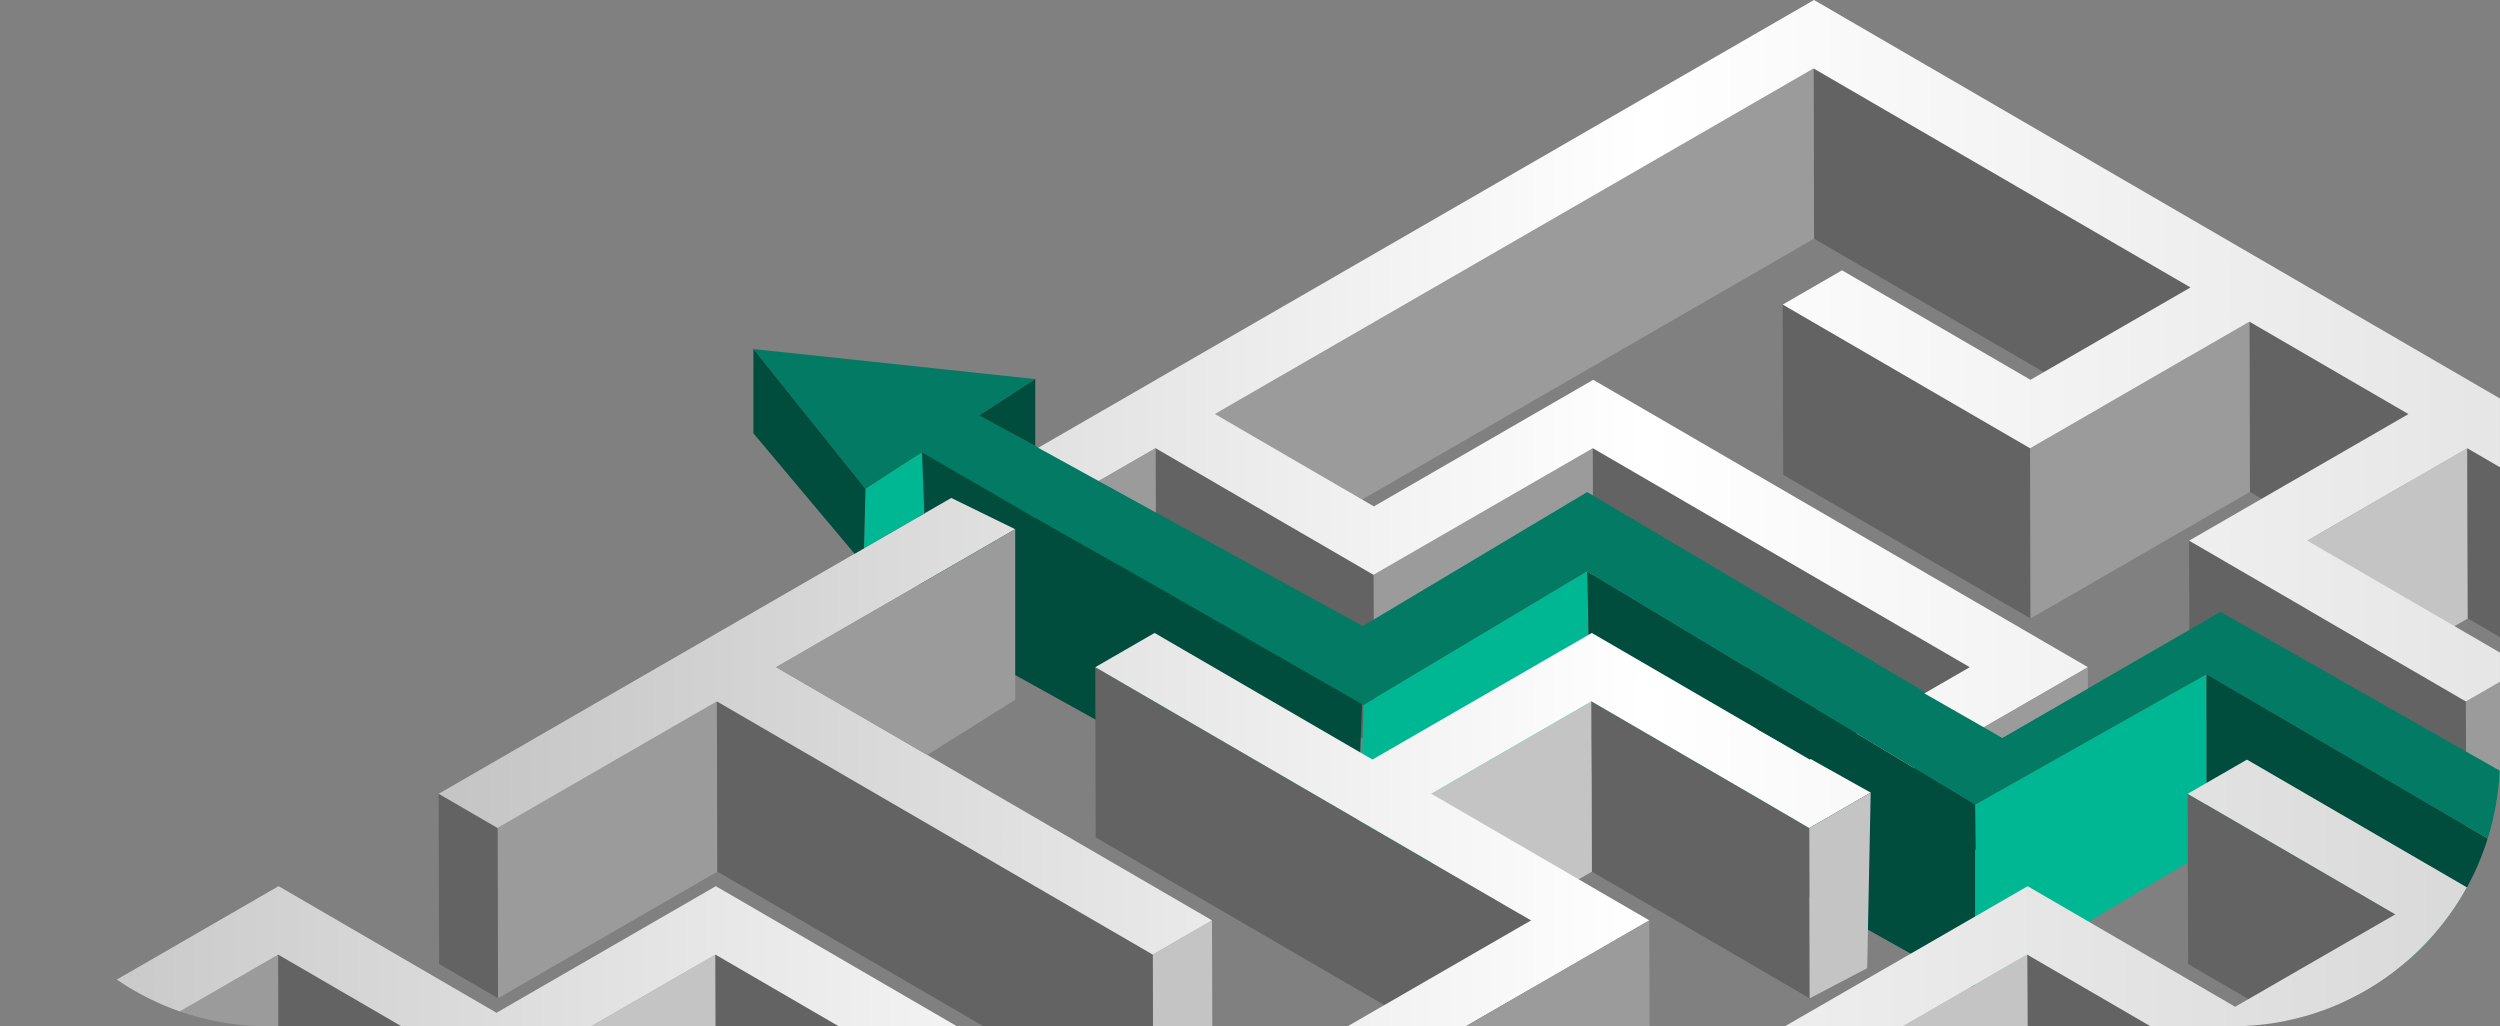 <?xml version="1.0" encoding="UTF-8"?> <svg xmlns="http://www.w3.org/2000/svg" width="933" height="383" viewBox="0 0 933 383" fill="none"><rect x="0" y="0" width="933" height="383" fill="#808080" stroke="none"/> <g clip-path="url(#clip0_156_47)"> <path d="M898.829 154.51L899.006 218.048L839.663 183.569L839.486 120.039L898.829 154.51Z" fill="#636363"></path> <path d="M920.803 167.282L920.987 230.819L861.253 265.291L861.076 201.761L920.803 167.282Z" fill="#C4C4C4"></path> <path d="M920.274 261.77L920.451 325.307L817.15 265.291L816.973 201.762L920.274 261.77Z" fill="#636363"></path> <path d="M942.394 249.005L942.579 312.534L920.45 325.306L920.273 261.769L942.394 249.005Z" fill="#9B9B9B"></path> <path d="M737.107 300.316L823.494 251.627V317.679L737.107 369.359V300.316Z" fill="#00B794"></path> <path d="M1142.8 296.248L1142.98 359.786L920.99 230.819L920.805 167.282L1142.8 296.248Z" fill="#636363"></path> <path d="M823.494 251.627L975.577 340.508V437.225L823.494 340.785V251.627Z" fill="#004C3D"></path> <path d="M938.017 341.254L938.194 404.791L834.216 464.799L834.039 401.269L938.017 341.254Z" fill="#9B9B9B"></path> <path d="M808.689 433.242V548.759L1025.93 437.225L1026.91 341.062L808.689 433.242Z" fill="#00B794"></path> <path d="M756.561 356.256L756.746 419.793L697.011 454.272L696.834 390.735L756.561 356.256Z" fill="#C4C4C4"></path> <path d="M817.494 107.267L817.679 170.796L677.003 89.073L676.826 25.544L817.494 107.267Z" fill="#636363"></path> <path d="M676.827 25.544L677.004 89.073L453.564 218.04L453.379 154.51L676.827 25.544Z" fill="#9B9B9B"></path> <path d="M757.622 167.282C757.622 167.282 668.051 115.248 665.305 113.648L665.482 177.186C668.235 178.785 757.799 230.819 757.799 230.819L757.622 167.282Z" fill="#636363"></path> <path d="M839.487 120.039L839.664 183.569L757.808 230.812L757.623 167.283L839.487 120.039Z" fill="#9B9B9B"></path> <path d="M594.44 167.274L594.617 230.812L512.768 278.055L512.584 214.518L594.44 167.274Z" fill="#9B9B9B"></path> <path d="M512.584 214.518L512.769 278.055L431.443 230.812L431.258 167.274L512.584 214.518Z" fill="#636363"></path> <path d="M735.115 249.005L735.292 312.534L594.616 230.812L594.439 167.274L735.115 249.005Z" fill="#636363"></path> <path d="M267.538 261.77L267.723 325.299L185.866 372.543L185.689 309.013L267.538 261.77Z" fill="#9B9B9B"></path> <path d="M185.688 309.012L185.865 372.542L163.89 359.777L163.705 296.24L185.688 309.012Z" fill="#636363"></path> <path d="M893.905 341.254L894.082 404.783L816.618 359.785L816.441 296.248L893.905 341.254Z" fill="#636363"></path> <path d="M452.316 343.492L452.493 407.029L430.371 419.794L430.195 356.264L452.316 343.492Z" fill="#C4C4C4"></path> <path d="M430.196 356.264L430.373 419.794L267.722 325.299L267.537 261.77L430.196 356.264Z" fill="#636363"></path> <path d="M103.833 356.256L104.01 419.785L44.275 454.265L44.098 390.735L103.833 356.256Z" fill="#9B9B9B"></path> <path d="M267.014 356.256L267.19 419.793L207.456 454.265L207.279 390.735L267.014 356.256Z" fill="#C4C4C4"></path> <path d="M834.041 401.269L834.218 464.799L756.746 419.793L756.561 356.256L834.041 401.269Z" fill="#636363"></path> <path d="M348.334 403.499L348.519 467.037L267.193 419.793L267.016 356.256L348.334 403.499Z" fill="#636363"></path> <path d="M266.483 450.751L103.832 356.256L104.009 419.785L266.668 514.28L266.483 450.751Z" fill="#636363"></path> <path d="M342.648 168.028V231.842L506.106 322.485L508.853 247.698L342.648 168.028Z" fill="#004C3D"></path> <path d="M508.853 263.099L506.107 368.698L594.094 312.388L592.294 213.265L508.853 263.099Z" fill="#00B794"></path> <path d="M594.093 289.282L592.293 213.265L737.107 300.316V369.359L594.093 289.282Z" fill="#004C3D"></path> <path d="M750.038 691.143L649.16 622.992L894.79 485.207L808.688 433.242L975.578 340.508L823.495 251.627L737.108 300.316L592.294 213.264L508.853 263.099L342.648 168.028L362.977 153.672L508.576 233.657L592.332 183.637L747.253 275.387L828.671 228.366L1026.91 341.062L859.385 434.149L945.318 486.014L697.541 624.999L751.169 661.232L1164.41 425.299L1346.36 517.31L1306.49 525.63L1165.14 454.149L750.038 691.143Z" fill="#037A64"></path> <path d="M613.377 721.455L672.728 755.935L1163.87 472.466L1185.84 485.23L672.581 781.471L591.256 734.227L569.272 721.448L509.922 686.976L487.947 674.204L0 390.728L81.856 343.485L103.971 330.72L125.954 343.485L185.296 377.964L267.153 330.72L370.454 390.736L348.332 403.5L267.014 356.257L207.28 390.736L288.605 437.987L266.484 450.751L185.158 403.5L163.175 390.736L103.832 356.257L44.097 390.736L347.425 566.953L407.159 532.474L325.834 485.23L429.781 425.23L511.107 472.481L756.707 330.728L834.171 375.726L893.906 341.255L816.442 296.249L838.563 283.484L938.019 341.255L834.041 401.27L756.561 356.257L696.834 390.736L778.152 437.979L696.288 485.23L755.63 519.709L837.502 472.458L859.477 485.223L755.492 545.246L652.19 485.23L734.047 437.987L674.697 403.508L510.961 498.018L429.635 450.774L369.931 485.23L451.257 532.474L369.4 579.717L510.068 661.44L569.803 626.961L488.477 579.717L592.456 519.709L695.757 579.717L673.635 592.489L592.309 545.238L532.575 579.717L613.9 626.961L532.044 674.204L591.394 708.683L673.243 661.44L695.234 674.212L613.377 721.455Z" fill="url(#paint0_linear_156_47)"></path> <path d="M675.205 309.036C675.205 309.036 611.27 271.85 593.918 261.77L594.095 325.307C611.447 335.388 675.382 372.573 675.382 372.573L675.205 309.036Z" fill="#636363"></path> <path d="M593.917 261.77L594.094 325.307L534.359 359.778L534.182 296.249L593.917 261.77Z" fill="#C4C4C4"></path> <path d="M571.395 343.492L408.744 248.997L408.921 312.534L571.58 407.029L571.395 343.492Z" fill="#636363"></path> <path d="M431.404 141.738L676.981 0L839.633 94.487L861.616 107.259L920.958 141.738L942.942 154.51L1349.56 390.735L1245.58 450.751L1223.6 437.986L1305.46 390.743L1164.78 309.013L1105.05 343.492L1186.38 390.743L1082.4 450.758L1001.07 403.507L941.334 437.986L1022.67 485.238L743.908 646.13L721.917 633.358L978.555 485.238L897.229 437.994L1001.21 377.986L1082.53 425.23L1142.27 390.751L979.624 296.264L1001.75 283.492L1083.07 330.735L1142.81 296.256L920.812 167.29L861.077 201.769L942.403 249.012L920.282 261.785L816.98 201.769L898.837 154.526L839.494 120.046L757.638 167.29L739.854 156.963C720.317 145.614 668.066 115.256 665.313 113.657L687.434 100.885L757.769 141.746L817.503 107.267L676.835 25.544L453.387 154.51L512.73 188.989L594.586 141.746L768.229 242.623L779.221 249.005L768.153 255.395C767.468 255.795 690.365 300.293 686.311 302.63L675.212 309.036L658.129 299.063C644.46 291.119 611.278 271.842 593.925 261.761L534.19 296.241L615.516 343.484L508.546 405.222L486.562 392.45L571.403 343.484L512.061 309.005L490.077 296.233L408.752 248.989L430.881 236.217L512.207 283.461L594.063 236.217L675.397 283.469L735.131 248.989L594.456 167.267L512.599 214.51L431.273 167.267L289.675 248.989L452.334 343.484L430.212 356.248L267.553 261.754L185.696 308.997L163.721 296.233L245.577 248.989L267.699 236.225L409.298 154.502L431.42 141.738H431.404Z" fill="url(#paint1_linear_156_47)"></path> <path d="M615.508 343.492L615.685 407.029L508.714 468.767L508.537 405.23L615.508 343.492Z" fill="#9B9B9B"></path> <path d="M696.834 390.735L756.561 356.256L756.746 392.465L735.294 403.507L696.834 390.735Z" fill="#C4C4C4"></path> <path d="M675.203 309.036L698.14 295.803L696.832 361.324L675.38 372.573L675.203 309.036Z" fill="#C4C4C4"></path> <path d="M685.91 269.543L728.638 295.233L808.687 249.005L747.252 275.387L701.07 248.997L685.91 269.543Z" fill="#037A64"></path> <path d="M655.82 272.119L715.417 305.468L737.308 317.171L737.108 300.316L651.736 248.997L655.82 272.119Z" fill="#004C3D"></path> <path d="M289.658 248.997L378.876 197.509V261.146L346.024 281.746L289.658 248.997Z" fill="#9B9B9B"></path> <path d="M341.102 168.028L418.312 211.311L428.504 189.666L362.977 153.672L341.102 168.028Z" fill="#037A64"></path> <path d="M355.009 185.829L378.877 197.509L434.52 221.123L342.648 168.028L355.009 185.829Z" fill="#004C3D"></path> <path d="M740.346 271.435L779.221 249.005V256.925L747.253 275.387L740.346 271.435Z" fill="#9B9B9B"></path> <path d="M323.013 182.492L386.37 141.477L281.184 130.258L323.013 182.492Z" fill="#037A64"></path> <path d="M323.01 182.492L322.441 204.629L344.963 191.627L344.078 168.858L323.01 182.492Z" fill="#00B794"></path> <path d="M281.184 130.258V161.723L318.92 206.659L322.443 204.629L323.012 182.492L281.184 130.258Z" fill="#004C3D"></path> <path d="M386.368 141.477V166.452L365.439 155.025L386.368 141.477Z" fill="#004C3D"></path> <path d="M410.035 179.524L431.257 167.274L431.326 191.219L410.035 179.524Z" fill="#9B9B9B"></path> </g> <defs> <linearGradient id="paint0_linear_156_47" x1="-0.008" y1="532.474" x2="1185.83" y2="532.474" gradientUnits="userSpaceOnUse"> <stop stop-color="#C4C4C4"></stop> <stop offset="0.38" stop-color="white"></stop> <stop offset="1" stop-color="#C4C4C4"></stop> </linearGradient> <linearGradient id="paint1_linear_156_47" x1="163.705" y1="323.061" x2="1349.56" y2="323.061" gradientUnits="userSpaceOnUse"> <stop stop-color="#C4C4C4"></stop> <stop offset="0.38" stop-color="white"></stop> <stop offset="1" stop-color="#C4C4C4"></stop> </linearGradient> <clipPath id="clip0_156_47"> <path d="M0 0H933V283C933 338.228 888.228 383 833 383H100C44.772 383 0 338.228 0 283V0Z" fill="white"></path> </clipPath> </defs> </svg> 